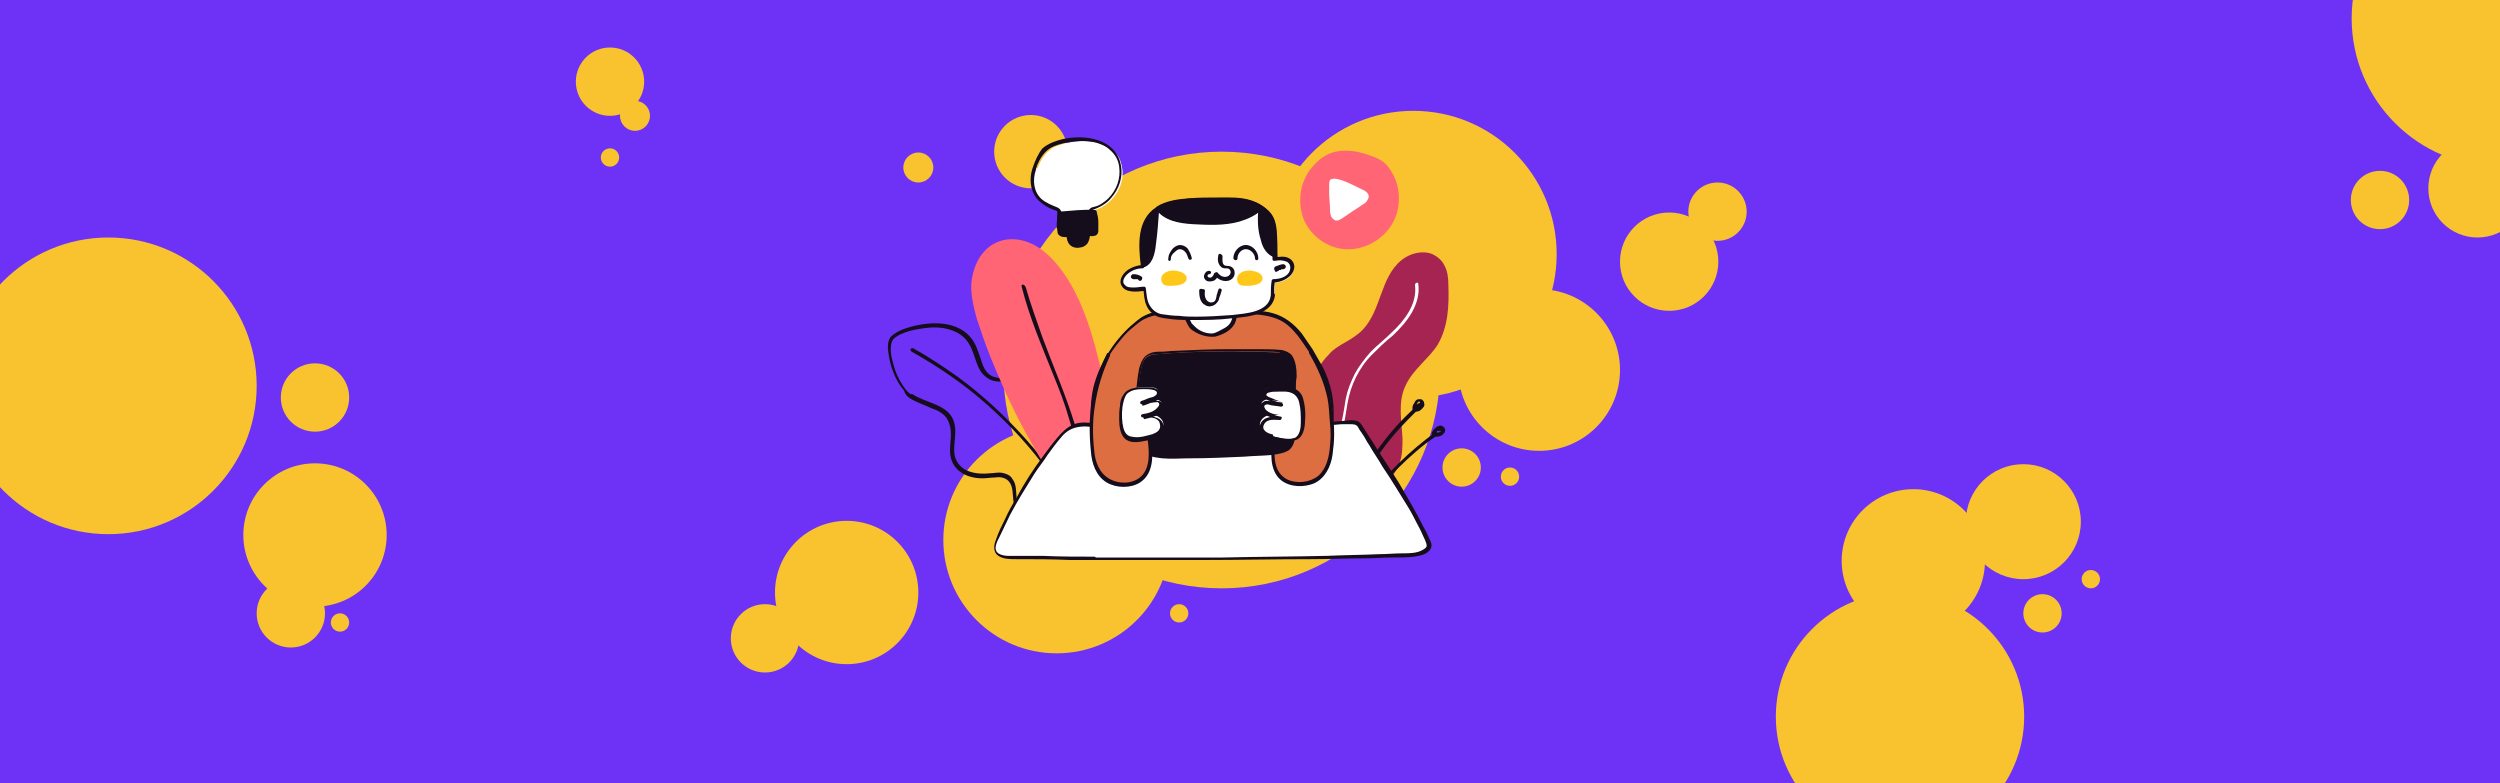 <?xml version="1.0" encoding="utf-8"?>
<!-- Generator: Adobe Illustrator 18.0.0, SVG Export Plug-In . SVG Version: 6.00 Build 0)  -->
<!DOCTYPE svg PUBLIC "-//W3C//DTD SVG 1.1//EN" "http://www.w3.org/Graphics/SVG/1.1/DTD/svg11.dtd">
<svg version="1.1" id="Layer_1" xmlns="http://www.w3.org/2000/svg" xmlns:xlink="http://www.w3.org/1999/xlink" x="0px" y="0px"
	 viewBox="0 0 300 94" enable-background="new 0 0 300 94" xml:space="preserve">
<rect x="-0.9" y="-0.3" fill="#6E32F6" width="301.9" height="94.6"/>
<circle fill="#F8C32E" cx="146.6" cy="44.4" r="26.2"/>
<circle fill="#F8C32E" cx="169.6" cy="30.5" r="17.2"/>
<circle fill="#F8C32E" cx="228" cy="86" r="14.9"/>
<circle fill="#F8C32E" cx="13" cy="46.3" r="17.8"/>
<circle fill="#F8C32E" cx="300" cy="2.2" r="17.8"/>
<circle fill="#F8C32E" cx="184.7" cy="44.4" r="9.7"/>
<circle fill="#F8C32E" cx="200.3" cy="31.4" r="5.9"/>
<circle fill="#F8C32E" cx="297.3" cy="22.6" r="5.9"/>
<circle fill="#F8C32E" cx="206.1" cy="25.4" r="3.5"/>
<circle fill="#F8C32E" cx="285.6" cy="24" r="3.5"/>
<circle fill="#F8C32E" cx="91.8" cy="76.6" r="4.1"/>
<circle fill="#F8C32E" cx="34.9" cy="73.6" r="4.1"/>
<circle fill="#F8C32E" cx="37.8" cy="47.7" r="4.1"/>
<circle fill="#F8C32E" cx="73.2" cy="9.8" r="4.1"/>
<circle fill="#F8C32E" cx="110.2" cy="20.1" r="1.8"/>
<circle fill="#F8C32E" cx="76.2" cy="13.9" r="1.8"/>
<circle fill="#F8C32E" cx="175.4" cy="56.1" r="2.3"/>
<circle fill="#F8C32E" cx="245.1" cy="73.6" r="2.3"/>
<circle fill="#F8C32E" cx="181.2" cy="57.2" r="1.1"/>
<circle fill="#F8C32E" cx="40.8" cy="74.7" r="1.1"/>
<circle fill="#F8C32E" cx="250.9" cy="69.5" r="1.1"/>
<circle fill="#F8C32E" cx="141.5" cy="73.6" r="1.1"/>
<circle fill="#F8C32E" cx="73.2" cy="18.9" r="1.1"/>
<circle fill="#F8C32E" cx="126.8" cy="64.8" r="13.6"/>
<circle fill="#F8C32E" cx="101.6" cy="71.1" r="8.6"/>
<circle fill="#F8C32E" cx="37.8" cy="64.2" r="8.6"/>
<circle fill="#F8C32E" cx="229.6" cy="67.3" r="8.6"/>
<circle fill="#F8C32E" cx="242.8" cy="62.6" r="6.9"/>
<circle fill="#F8C32E" cx="123.7" cy="18.2" r="4.4"/>
<g>
	<g>
		<g>
			<path fill="#A62451" d="M173.6,34.1c0-0.9-0.1-1.9-0.7-2.6c-1-1.3-3.2-1.2-4.6-0.1c-1.3,1.1-2,2.7-2.5,4.3
				c-0.6,1.6-1.2,3.3-2.5,4.4c-0.8,0.7-1.8,1.1-2.7,1.7c-1.6,1.1-2.8,2.7-3.2,4.6c-0.5,1.8-0.3,3.9-1.6,5.3
				c-0.7,0.7-1.6,1.1-2.4,1.6c-2.8,1.7-4.6,5.7-4.5,9H163c0.6-2.6,3.5-4,4.5-6.4c1.3-3-0.4-6.6,0.8-9.6c0.8-2,2.9-3.3,4-5.2
				C173.6,39.1,173.7,36.5,173.6,34.1z"/>
			<g>
				<path fill="#A62451" d="M173.8,34.1c0-0.8-0.1-1.6-0.5-2.3c-0.3-0.6-0.8-1-1.4-1.3c-1.2-0.5-2.7-0.1-3.7,0.7
					c-2.6,2.1-2.4,6-4.7,8.4c-0.6,0.6-1.4,1.1-2.1,1.5c-0.7,0.4-1.4,0.8-1.9,1.4c-1.1,1.1-1.9,2.5-2.3,4c-0.4,1.5-0.3,3.2-1.1,4.5
					c-0.8,1.4-2.4,1.8-3.6,2.8c-2.2,1.8-3.5,4.8-3.8,7.6c0,0.3,0,0.7,0,1c0,0.1,0.1,0.2,0.2,0.2c1.6,0,3.2,0,4.8,0
					c2.5,0,5.1,0,7.6,0c0.6,0,1.2,0,1.7,0c0.1,0,0.2-0.1,0.2-0.2c0.5-1.8,2-3.1,3.2-4.4c0.6-0.7,1.2-1.5,1.5-2.3
					c0.4-1,0.4-2.1,0.4-3.1c-0.1-2.1-0.6-4.4,0.4-6.4c0.9-1.9,2.7-3.1,3.8-4.8C173.8,39.2,173.9,36.6,173.8,34.1
					c0-0.3-0.5-0.3-0.4,0c0.1,2.2,0,4.6-1.1,6.6c-1,1.8-2.8,3-3.8,4.8c-1.1,1.9-0.9,4.1-0.8,6.2c0.1,1.1,0.1,2.2-0.1,3.2
					c-0.2,1-0.7,1.8-1.3,2.6c-1.3,1.5-3,2.8-3.5,4.9c0.1-0.1,0.1-0.1,0.2-0.2c-1.6,0-3.2,0-4.8,0c-2.5,0-5.1,0-7.6,0
					c-0.6,0-1.2,0-1.7,0c0.1,0.1,0.1,0.1,0.2,0.2c0-2.7,1.1-5.7,3-7.6c0.5-0.5,1-0.9,1.6-1.2c0.7-0.4,1.4-0.7,2-1.2
					c1.2-1,1.5-2.5,1.7-3.9c0.1-0.7,0.2-1.5,0.4-2.2c0.2-0.7,0.6-1.4,1-2.1c0.4-0.6,0.9-1.2,1.5-1.7c0.6-0.5,1.4-0.9,2.1-1.3
					c0.7-0.4,1.3-0.9,1.8-1.5c0.5-0.6,0.9-1.3,1.2-2c0.6-1.4,1-3,1.8-4.3c0.7-1.3,1.8-2.3,3.2-2.5c0.6-0.1,1.3,0,1.8,0.3
					c0.7,0.4,1,1.1,1.1,1.8c0.1,0.4,0.1,0.8,0.1,1.2C173.4,34.4,173.8,34.4,173.8,34.1z"/>
			</g>
		</g>
		<g>
			<path fill="#FFFFFF" d="M169.8,34.2c0.3,2.3-1.3,4.3-2.8,5.7c-0.8,0.8-1.7,1.5-2.5,2.3c-0.7,0.8-1.4,1.7-1.9,2.6
				c-0.5,1-0.9,2-1.1,3c-0.2,1.1-0.3,2.1-0.6,3.2c-0.2,1.1-0.6,2-1.3,2.9c-0.7,0.8-1.5,1.5-2.2,2.2c-1.7,1.7-2.7,3.9-2.8,6.3
				c0,0.3,0.4,0.3,0.4,0c0.1-2.2,1-4.3,2.5-5.9c0.7-0.8,1.5-1.4,2.2-2.2c0.7-0.8,1.1-1.7,1.4-2.7c0.3-1.1,0.4-2.1,0.6-3.2
				c0.2-1.1,0.5-2.1,1-3.1c0.5-1,1.1-1.9,1.9-2.7c0.8-0.8,1.6-1.6,2.5-2.3c1.7-1.6,3.4-3.7,3.1-6.2
				C170.2,33.8,169.8,33.9,169.8,34.2L169.8,34.2z"/>
		</g>
		<g>
			<path fill="#150D1B" d="M161.7,62.3c1.2-3.9,3.3-7.6,6-10.6c0.8-0.9,1.6-1.7,2.4-2.5c0.2-0.2-0.1-0.5-0.3-0.3
				c-3.1,2.8-5.6,6.2-7.3,10c-0.5,1.1-0.9,2.2-1.2,3.3C161.2,62.5,161.6,62.6,161.7,62.3L161.7,62.3z"/>
		</g>
		<g>
			<path fill="#150D1B" d="M162.8,62.5c1.9-3.1,4.3-5.9,7.1-8.3c0.8-0.7,1.6-1.3,2.5-1.9c0.2-0.2,0-0.6-0.2-0.4
				c-3,2.2-5.7,4.8-7.9,7.7c-0.6,0.8-1.2,1.7-1.8,2.6C162.2,62.5,162.6,62.7,162.8,62.5L162.8,62.5z"/>
		</g>
		<g>
			<path fill="#150D1B" d="M169.9,49.4c0.3,0,0.5-0.1,0.7-0.3c0.2-0.2,0.4-0.4,0.3-0.7c0-0.2-0.1-0.3-0.2-0.4
				c-0.1-0.1-0.2-0.1-0.4-0.1c-0.3,0-0.5,0.2-0.6,0.5c-0.1,0.1-0.2,0.3-0.2,0.5c0,0.1,0,0.2,0,0.3C169.7,49.4,169.8,49.5,169.9,49.4
				c0.1,0,0.2-0.1,0.2-0.2c0-0.1-0.1-0.2-0.2-0.2c0,0,0,0,0,0c0,0,0,0,0,0c0,0,0,0,0,0c0,0,0,0,0,0c0,0,0,0,0,0c0,0,0,0,0,0
				c0,0,0-0.1,0-0.1c0,0,0,0,0,0c0,0,0,0,0,0c0,0,0,0,0-0.1c0,0,0-0.1,0-0.1c0,0,0,0,0,0c0,0,0,0,0,0c0-0.1,0.1-0.1,0.1-0.2
				c0,0,0.1-0.1,0,0c0,0,0,0,0.1-0.1c0,0,0,0,0-0.1c0,0,0,0,0,0c0,0,0,0,0,0c0,0,0.1,0,0.1-0.1c0,0,0,0,0,0c0,0,0,0,0,0
				c0,0,0,0,0.1,0c0.1,0-0.1,0,0,0c0,0,0,0,0.1,0c0,0-0.1,0,0,0c0,0,0,0,0,0c0,0,0,0,0,0c0,0,0,0,0,0c0,0,0,0,0,0c0,0,0,0,0,0
				c0,0,0,0,0,0c0,0,0,0,0,0c0,0,0,0,0,0c0,0,0-0.1,0,0c0,0,0,0,0,0c0,0,0,0.1,0,0c0,0,0,0,0,0c0,0.1,0-0.1,0,0c0,0,0,0,0,0.1
				c0,0,0,0,0,0c0,0,0,0,0,0c0,0,0,0,0,0c0,0,0,0,0,0c0,0,0,0,0,0c0,0-0.1,0.1-0.1,0.1c0,0,0,0,0,0c0,0,0,0,0,0c0,0,0,0-0.1,0
				c0,0-0.1,0.1-0.1,0.1c0,0,0,0,0,0c0,0,0,0,0,0c0,0,0,0-0.1,0c0,0,0,0-0.1,0c0,0,0,0,0,0c0.1,0,0,0,0,0c-0.1,0-0.2,0.1-0.2,0.2
				C169.7,49.3,169.8,49.5,169.9,49.4z"/>
		</g>
		<g>
			<path fill="#150D1B" d="M172.2,52.4c0.3,0,0.5,0,0.7-0.1c0.2-0.1,0.4-0.3,0.5-0.5c0.1-0.3-0.1-0.6-0.4-0.7
				c-0.3-0.1-0.6,0.1-0.8,0.3c-0.1,0.1-0.3,0.3-0.3,0.4c-0.1,0.1-0.1,0.2-0.1,0.4C172,52.3,172.1,52.4,172.2,52.4
				c0.1,0,0.2,0,0.3-0.2c0-0.1,0-0.2-0.2-0.3c0,0,0,0,0,0c0,0,0,0,0,0c0,0,0.1,0.1,0.1,0.1c0,0,0,0,0,0c0,0,0-0.1,0,0
				c0,0,0-0.1,0-0.1c0,0,0,0,0-0.1c0,0,0,0,0,0c0,0,0,0,0,0c0,0,0.1-0.1,0.1-0.1c0,0,0,0,0,0c0,0,0,0,0,0c0,0,0,0,0.1,0
				c0,0,0,0,0.1,0c0,0,0,0,0,0c0,0,0,0,0,0c0,0,0,0,0.1,0c0,0,0.1,0,0,0c0,0,0,0,0,0c0,0,0,0,0.1,0c-0.1,0,0,0,0,0c0,0,0,0,0,0
				c0,0,0,0,0,0c0,0,0,0,0,0c0,0,0,0,0,0c0,0,0,0,0,0c0,0,0,0,0,0c0,0,0,0,0,0c0,0,0-0.1,0,0c0,0,0,0,0,0c0,0,0,0,0,0
				c0,0,0,0.1,0,0.1c0,0,0,0,0,0c0,0,0,0,0,0c0,0,0,0,0,0c0,0,0,0,0,0c0,0,0,0,0,0c0,0,0,0,0,0c0,0,0,0,0,0c0,0,0,0,0,0c0,0,0,0,0,0
				c0,0,0,0-0.1,0c0,0-0.1,0-0.1,0.1c0,0,0,0,0,0c0,0,0,0,0,0c0,0-0.1,0-0.1,0c0,0-0.1,0-0.1,0c0,0,0,0,0,0c0.1,0,0,0,0,0
				c0,0,0,0-0.1,0c0,0,0,0-0.1,0c0,0,0,0,0,0c0,0,0.1,0,0,0c-0.1,0-0.2,0-0.3,0.2C172,52.3,172.1,52.4,172.2,52.4z"/>
		</g>
	</g>
	<g>
		<g>
			<g>
				<path fill="#150D1B" d="M109.2,47.8c0.8,0.5,1.8,0.8,2.6,1.2c0.9,0.3,1.8,0.8,2.1,1.8c0.4,1.1,0.1,2.2,0.1,3.3
					c0,1,0.4,1.9,1.2,2.5c0.8,0.6,1.8,0.8,2.7,0.8c0.5,0,1-0.1,1.5-0.1c0.6-0.1,1.2,0,1.6,0.4c0.6,0.6,0.5,1.6,0.6,2.3
					c0.1,0.9,0.4,1.7,1.2,2.1c1,0.6,2.2,0.7,3.2,0.7c1.2,0,2.3-0.2,3.5-0.2c0.1,0,0.2-0.1,0.2-0.2c0.1-0.6,0.3-1.1,0.6-1.5
					c0.3-0.5,0.5-1,0.7-1.5c0.2-0.6,0.4-1.1,0.6-1.7c0.2-0.4,0.3-0.8,0.5-1.2c0.2-0.8,0.3-1.7,0-2.4c-0.4-0.7-1.2-1-1.9-1
					c-0.8,0-1.8,0.3-2.5-0.2c-0.4-0.3-0.5-0.8-0.7-1.2c-0.2-0.6-0.3-1.2-0.5-1.9c-0.2-0.6-0.3-1.2-0.5-1.9c-0.1-0.5-0.2-1.1-0.4-1.6
					c-0.3-0.8-0.9-1.4-1.7-1.5c-0.8-0.1-1.6,0.1-2.3,0.3c-0.8,0.2-1.6,0.4-2.4,0.1c-0.8-0.3-1.2-1.1-1.4-1.8
					c-0.3-0.8-0.5-1.6-0.9-2.3c-1.7-2.9-5.7-2.6-8.5-1.6c-0.5,0.2-1.1,0.5-1.5,0.9c-0.4,0.5-0.4,1.3-0.3,1.9
					c0.2,1.6,0.8,3.3,1.9,4.6C108.6,47.3,108.9,47.6,109.2,47.8c0.2,0.2,0.5-0.2,0.2-0.4c-0.6-0.4-1-1-1.4-1.7
					c-0.4-0.7-0.7-1.5-0.9-2.4c-0.2-0.7-0.3-1.5-0.1-2.2c0.1-0.5,0.7-0.8,1.1-1c1.1-0.5,2.4-0.7,3.6-0.8c1.7-0.1,3.7,0.4,4.6,2
					c0.8,1.3,0.8,3.1,2.1,4c1.3,1,3,0.2,4.4,0c0.8-0.1,1.6-0.1,2,0.6c0.3,0.4,0.4,0.9,0.5,1.4c0.1,0.6,0.3,1.2,0.4,1.8
					c0.1,0.6,0.3,1.1,0.4,1.7c0.1,0.5,0.2,1.1,0.4,1.6c0.3,0.8,0.9,1.2,1.8,1.2c0.8,0,1.6-0.2,2.4,0c0.8,0.3,1,1.1,0.9,1.9
					c-0.1,0.9-0.5,1.7-0.8,2.5c-0.2,0.5-0.4,1-0.5,1.5c-0.2,0.5-0.5,1-0.7,1.4c-0.2,0.4-0.4,0.8-0.4,1.3c0.1-0.1,0.1-0.1,0.2-0.2
					c-1,0-2,0.2-3,0.2c-1,0-2.1,0-3.1-0.4c-0.4-0.2-0.8-0.4-1-0.8c-0.2-0.4-0.3-0.8-0.3-1.2c-0.1-0.8,0-1.7-0.5-2.3
					c-0.2-0.4-0.6-0.6-1-0.7c-0.6-0.2-1.2,0-1.8,0c-1,0.1-2,0-2.8-0.4c-0.9-0.5-1.4-1.3-1.4-2.4c0-1.1,0.3-2.2,0-3.3
					c-0.6-2.2-3.4-2.3-5-3.4C109.2,47.2,108.9,47.6,109.2,47.8z"/>
			</g>
			<g>
				<path fill="#150D1B" d="M129.5,61.8c-1.8-3.3-3.9-6.3-6.4-9.1c-2.5-2.8-5.2-5.3-8.2-7.5c-1.7-1.2-3.5-2.4-5.3-3.4
					c-0.3-0.1-0.5,0.2-0.2,0.4c3.2,1.8,6.3,3.9,9.1,6.4c2.8,2.5,5.3,5.2,7.4,8.2c1.2,1.7,2.3,3.5,3.3,5.3
					C129.2,62.3,129.6,62.1,129.5,61.8L129.5,61.8z"/>
			</g>
		</g>
		<g>
			<g>
				<path fill="#FF6575" d="M131.1,41.5c-0.9-3.3-2.1-6.6-4.1-9.3c-0.9-1.2-2-2.2-3.3-2.8s-2.9-0.8-4.2-0.1
					c-1.7,0.8-2.6,2.7-2.7,4.5c-0.1,1.8,0.4,3.6,1,5.4c1.4,4,3,7.9,5,11.7c2,3.8,4.5,7.4,6,11.4c0,0,0,0.1,0.1,0.1c0,0,0.1,0,0.1,0
					c0.5,0,6.1,0,6.1,0c-0.3-1.7-0.4-3.3-0.7-5c-0.3-1.8-0.6-3.6-0.9-5.4C132.9,48.5,132.1,45,131.1,41.5z"/>
				<g>
					<path fill="#FF6575" d="M131.4,41.5c-0.8-2.9-1.8-5.7-3.4-8.2c-1.5-2.3-3.7-4.6-6.6-4.6c-1.3,0-2.6,0.6-3.4,1.6
						c-0.8,0.9-1.2,2.1-1.4,3.3c-0.2,1.5,0.2,3.1,0.6,4.6c0.5,1.5,1,3,1.6,4.5c1.2,3,2.5,5.9,4,8.7c1.5,2.8,3.2,5.4,4.6,8.3
						c0.3,0.7,0.7,1.4,1,2.1c0.1,0.2,0.2,0.6,0.4,0.7c0.1,0,0.2,0,0.3,0c0.6,0,1.3,0,1.9,0c0.9,0,1.7,0,2.6,0c0.5,0,1,0.1,1.5,0
						c0.1,0,0.2-0.1,0.2-0.2c0-0.2-0.1-0.4-0.1-0.6c0-0.2-0.1-0.4-0.1-0.6c-0.1-0.8-0.2-1.7-0.3-2.5c-0.2-1.7-0.5-3.3-0.8-5
						c-0.6-3.3-1.2-6.5-2-9.8C131.8,43.1,131.6,42.3,131.4,41.5c-0.1-0.3-0.5-0.2-0.4,0.1c1.5,5.3,2.5,10.7,3.3,16.2
						c0.2,1.5,0.4,3.1,0.6,4.6c0-0.1,0-0.1,0-0.2c0-0.1,0.1-0.1,0.2-0.1c0,0,0,0-0.1,0c-0.1,0-0.1,0-0.2,0c-0.2,0-0.4,0-0.6,0
						c-0.6,0-1.2,0-1.7,0c-1.1,0-2.2,0-3.3,0c0,0-0.1,0-0.2,0c-0.1,0-0.2-0.5-0.2-0.6c-0.2-0.5-0.4-1-0.7-1.5
						c-0.5-1.1-1-2.1-1.6-3.1c-1.1-2-2.3-4-3.4-6.1c-1.1-2.2-2.2-4.4-3.1-6.6c-0.9-2.2-1.8-4.5-2.5-6.8c-0.6-2.1-0.8-4.4,0.4-6.3
						c0.5-0.8,1.2-1.5,2.2-1.8c1-0.3,2.2-0.2,3.2,0.1c2,0.8,3.5,2.6,4.6,4.4c1.2,1.9,2,4,2.6,6.1c0.2,0.5,0.3,1,0.5,1.6
						C131,41.9,131.4,41.8,131.4,41.5z"/>
				</g>
			</g>
			<g>
				<path fill="#150D1B" d="M122.6,34.4c0.9,3.6,2.4,7.1,3.8,10.6c0.7,1.7,1.4,3.5,1.9,5.3c0.6,1.9,1.1,3.8,1.7,5.7
					c0.6,2.2,1.2,4.3,1.9,6.5c0.1,0.3,0.5,0.2,0.4-0.1c-1.1-3.8-2.1-7.6-3.3-11.4c-1.1-3.6-2.6-7-3.9-10.5c-0.7-2-1.4-3.9-2-6
					C122.9,34,122.5,34.1,122.6,34.4L122.6,34.4z"/>
			</g>
		</g>
	</g>
	<g>
		<g>
			<path fill="#DD6E42" d="M145.3,54.3c3.3,0.2,6.6,0.2,10,0.1c1.1,0,2.4-0.1,3.2-1c2.2-2.1,1.2-7,0-9.3c-0.5-1-1.2-2-1.8-3
				c-0.6-0.8-1.2-1.7-2-2.3c-1.7-1.3-3.4-1.4-5.3-1.4c-2.4,0-4.7-0.2-7.1-0.1c-1.8,0-3.9-0.1-5.5,1c-1.9,1.4-3.5,3.3-4.5,5.4
				c-1.2,2.4-1.5,4.7-1.2,7.3c0.1,0.9,0.4,1.8,1,2.4c0.9,0.8,2.1,0.9,3.2,1C138.7,54.5,145.3,54.3,145.3,54.3z"/>
			<g>
				<path fill="#150D1B" d="M145.3,54.5c3.4,0.2,6.9,0.2,10.3,0.1c1.3-0.1,2.5-0.3,3.4-1.3c0.7-0.8,0.9-1.9,1-3
					c0.2-2.1-0.3-4.4-1.3-6.3c-0.4-0.7-0.8-1.4-1.2-2.1c-0.4-0.6-0.9-1.3-1.3-1.9c-0.9-1.1-2-2-3.4-2.4c-1.3-0.4-2.8-0.3-4.1-0.4
					c-1.7,0-3.5-0.1-5.2-0.1c-1.4,0-2.9,0-4.3,0.2c-0.7,0.1-1.3,0.3-1.9,0.6c-0.6,0.3-1.1,0.8-1.6,1.2c-2.1,1.9-3.8,4.6-4.5,7.4
					c-0.3,1.4-0.4,2.9-0.2,4.3c0.1,1.3,0.6,2.7,1.9,3.4c1.1,0.5,2.3,0.5,3.5,0.5c1.1,0,2.2,0,3.3,0c1.8,0,3.6,0,5.4-0.1
					C145.1,54.5,145.2,54.5,145.3,54.5c0.3,0,0.3-0.5,0-0.4c-3.3,0.1-6.6,0.2-9.9,0.1c-1.3,0-2.7-0.2-3.5-1.4
					c-0.4-0.6-0.5-1.3-0.6-2c-0.1-0.7-0.1-1.4-0.1-2.1c0.1-2.8,1.3-5.5,3.1-7.7c0.4-0.5,0.9-1.1,1.4-1.5c0.5-0.4,1-0.9,1.6-1.2
					c1.2-0.6,2.6-0.7,3.9-0.7c1.5,0,3.1,0,4.6,0c1.5,0,3.1,0,4.6,0.1c1.3,0.1,2.6,0.3,3.7,1c1.2,0.8,2.1,2.2,2.9,3.4
					c0.7,1,1.3,2.1,1.7,3.3c0.4,1,0.6,2.1,0.7,3.2c0.2,2-0.1,4.8-2.5,5.4c-0.6,0.2-1.3,0.2-1.9,0.2c-0.8,0-1.7,0-2.5,0.1
					c-1.6,0-3.3,0-4.9,0c-0.8,0-1.6-0.1-2.4-0.1C145,54.1,145,54.5,145.3,54.5z"/>
			</g>
		</g>
	</g>
	<g>
		<g>
			<path fill="#FFFFFF" d="M145.7,40.1c0.4-0.1,0.8-0.3,1.1-0.5c0.3-0.2,0.7-0.4,0.9-0.7c0.5-0.6,0.5-1.5,0.4-2.4
				c-2-0.1-4-0.1-6,0.2c-0.3,0,0.7,2.1,0.8,2.2C143.6,39.8,144.7,40.4,145.7,40.1z"/>
			<g>
				<path fill="#150D1B" d="M145.8,40.4c0.8-0.2,1.7-0.6,2.2-1.3c0.5-0.7,0.5-1.6,0.4-2.4c0-0.1-0.1-0.2-0.2-0.2
					c-1.2,0-2.3-0.1-3.5,0c-0.6,0-1.2,0.1-1.8,0.1c-0.3,0-0.6,0-0.8,0.1c-0.1,0-0.1,0.1-0.2,0.2c-0.1,0.2,0,0.4,0,0.6
					c0.1,0.3,0.2,0.5,0.3,0.8c0.2,0.4,0.4,0.9,0.7,1.2C143.7,40.1,144.7,40.5,145.8,40.4c0.3,0,0.2-0.5-0.1-0.4
					c-0.8,0.1-1.7-0.2-2.3-0.8c-0.2-0.2-0.2-0.2-0.4-0.4c-0.1-0.2-0.2-0.4-0.3-0.6c-0.1-0.2-0.2-0.4-0.3-0.7c0-0.1-0.1-0.2-0.1-0.3
					c0,0,0-0.2,0-0.2c0,0,0,0-0.1,0.1c0,0,0,0,0,0c0.1,0,0.1,0,0.2,0c0.1,0,0.1,0,0.2,0c0.2,0,0.5-0.1,0.7-0.1c0.5,0,1-0.1,1.5-0.1
					c1.1,0,2.2,0,3.3,0c-0.1-0.1-0.1-0.1-0.2-0.2c0.1,0.7,0.1,1.5-0.3,2.1c-0.2,0.3-0.5,0.5-0.9,0.7c-0.4,0.2-0.7,0.4-1.1,0.5
					C145.4,40,145.5,40.4,145.8,40.4z"/>
			</g>
		</g>
		<g>
			<g>
				<g>
					<path fill="#FFFFFF" d="M152.7,35.4c-0.1,1.8-2.2,2.2-3.6,2.4c-3.2,0.4-6.4,0.5-9.6,0.1c-0.9-0.1-1.6-0.8-1.9-1.6
						c-0.2-0.5-0.2-1.1-0.3-1.6c-0.7,0.1-2.4,0.3-2.7-0.7c-0.1-0.3,0.1-0.7,0.3-0.9c0.5-0.7,1.4-1.1,2.3-1.1c-0.2-1.9-0.5-4.7,1-6.2
						c1.9-2,5.9-1.7,8.4-1.7c1.2,0,2.4,0,3.5,0.3c1.1,0.3,2.2,1.1,2.7,2.2c0.2,0.6,0.3,1.2,0.3,1.8c0.1,1,0,1.9,0,2.9
						c0.4-0.1,0.7-0.1,1.1-0.1s0.7,0.2,0.9,0.6c0.3,0.5,0,1.1-0.4,1.5c-0.5,0.4-1.1,0.6-1.7,0.6c0,0.5,0,0.9-0.1,1.4
						C152.7,35.2,152.7,35.3,152.7,35.4z"/>
					<g>
						<path fill="#150D1B" d="M152.5,35.4c-0.2,2.1-3,2.2-4.6,2.4c-1.4,0.1-2.9,0.2-4.3,0.2c-0.7,0-1.4,0-2.1-0.1
							c-0.7,0-1.4-0.1-2.1-0.2c-0.6-0.1-1.1-0.5-1.4-1c-0.4-0.6-0.4-1.4-0.5-2.1c0-0.1-0.1-0.2-0.2-0.2c-0.4,0-0.8,0.1-1.2,0.1
							c-0.4,0-0.9,0-1.1-0.3c-0.5-0.4,0-1.1,0.4-1.4c0.5-0.4,1.1-0.6,1.7-0.6c0.1,0,0.2-0.1,0.2-0.2c-0.2-1.6-0.4-3.3,0.2-4.8
							c0.5-1.5,1.9-2.3,3.4-2.6c1.5-0.3,3.1-0.3,4.6-0.3c1.8,0,3.9-0.2,5.5,0.7c0.9,0.5,1.5,1.4,1.6,2.4c0.2,1.2,0.1,2.5,0.1,3.7
							c0,0.2,0.1,0.2,0.3,0.2c0.4-0.1,0.9-0.1,1.4,0.1c0.4,0.2,0.5,0.6,0.4,1c-0.2,0.8-1.2,1.1-2,1.1c-0.1,0-0.2,0.1-0.2,0.2
							C152.5,34.3,152.5,34.8,152.5,35.4c0,0.3,0.4,0.3,0.4,0c0-0.6,0-1.1,0.1-1.7c-0.1,0.1-0.1,0.1-0.2,0.2c1,0,2.3-0.6,2.5-1.7
							c0.1-0.5-0.2-1-0.6-1.2c-0.5-0.3-1.2-0.2-1.7-0.1c0.1,0.1,0.2,0.1,0.3,0.2c0-1.2,0-2.3-0.1-3.5c-0.1-1-0.4-1.9-1.2-2.5
							c-1.6-1.4-3.8-1.4-5.7-1.3c-1.6,0-3.2-0.1-4.9,0.2c-1.5,0.2-3.1,0.9-3.9,2.3c-1,1.7-0.7,3.8-0.5,5.7c0.1-0.1,0.1-0.1,0.2-0.2
							c-0.7,0-1.5,0.3-2,0.7c-0.5,0.4-1,1.2-0.6,1.8c0.5,0.9,1.9,0.7,2.8,0.6c-0.1-0.1-0.1-0.1-0.2-0.2c0.1,0.7,0.1,1.4,0.4,2
							c0.2,0.5,0.6,0.9,1.1,1.2c0.6,0.3,1.3,0.3,1.9,0.4c0.8,0.1,1.6,0.1,2.4,0.1c1.6,0,3.2,0,4.8-0.2c1.1-0.1,2.3-0.2,3.3-0.6
							c1-0.4,1.8-1.1,1.9-2.2C153,35.1,152.5,35.1,152.5,35.4z"/>
					</g>
				</g>
				<g>
					<path fill="#150D1B" d="M140.5,31.1c0-0.3,0.1-0.5,0.3-0.7c0.2-0.2,0.4-0.4,0.7-0.5c0.3,0,0.5,0.1,0.7,0.3
						c0.2,0.2,0.3,0.5,0.4,0.8c0.1,0.3,0.5,0.2,0.4-0.1c-0.1-0.4-0.3-0.8-0.5-1.1c-0.3-0.3-0.6-0.4-1-0.4c-0.4,0.1-0.7,0.3-0.9,0.6
						c-0.2,0.3-0.4,0.6-0.4,1C140.1,31.4,140.5,31.4,140.5,31.1L140.5,31.1z"/>
				</g>
				<g>
					<path fill="#150D1B" d="M148.5,31c0-0.6,0.5-1.1,1-1.1c0.6,0,1.1,0.6,1.1,1.1c0,0.3,0.4,0.3,0.4,0c0-0.8-0.7-1.6-1.5-1.6
						c-0.8,0-1.5,0.8-1.5,1.6C148.1,31.3,148.5,31.3,148.5,31L148.5,31z"/>
				</g>
				<g>
					<path fill="#150D1B" d="M146.2,30.6c-0.1,0.5-0.1,1,0.3,1.4c0.2,0.2,0.4,0.2,0.6,0.2c0.2,0,0.4,0,0.5,0.2
						c0.2,0.3,0,0.7-0.4,0.8c-0.4,0.1-0.8-0.1-1.1-0.5c-0.1-0.1-0.3,0-0.4,0.1c-0.1,0.3-0.3,0.6-0.6,0.5c-0.1,0-0.2-0.1-0.2-0.2
						c0-0.1,0.1-0.2,0.2-0.2c0.3,0,0.3-0.4,0-0.4c-0.3,0-0.5,0.2-0.6,0.5c-0.1,0.3,0.1,0.6,0.3,0.7c0.2,0.1,0.5,0.1,0.8,0
						c0.3-0.1,0.5-0.4,0.6-0.7c-0.1,0-0.2,0.1-0.4,0.1c0.5,0.6,1.5,0.9,2.1,0.3c0.3-0.3,0.3-0.7,0.2-1c-0.2-0.4-0.5-0.5-0.9-0.5
						c-0.6,0-0.5-0.7-0.5-1.1c0-0.1,0-0.2-0.2-0.3C146.4,30.4,146.2,30.5,146.2,30.6L146.2,30.6z"/>
				</g>
				<g>
					<path fill="#150D1B" d="M143.9,34.9c0,0.6,0.1,1.4,0.7,1.7c0.3,0.2,0.6,0.2,0.9,0.1c0.3-0.1,0.5-0.3,0.7-0.6
						c0.1-0.2,0.1-0.4,0.2-0.6c0.1-0.2,0.1-0.4,0.2-0.6c0.1-0.3-0.4-0.4-0.4-0.1c-0.1,0.2-0.1,0.4-0.2,0.6c0,0.2-0.1,0.4-0.1,0.5
						c-0.1,0.3-0.3,0.4-0.6,0.4c-0.7-0.1-0.8-0.9-0.7-1.4c0-0.1-0.1-0.2-0.2-0.2C144,34.6,143.9,34.7,143.9,34.9L143.9,34.9z"/>
				</g>
				<g>
					<path fill="#150D1B" d="M153.2,32.6c0.1,0,0.1-0.1,0.2-0.1c0,0,0.1,0,0.1-0.1c0,0,0,0,0,0c0,0,0,0,0.1,0c0.1,0,0.1,0,0.2-0.1
						c0,0,0.1,0,0.1,0c0,0,0,0,0.1,0c0,0,0.1,0,0,0c0.1,0,0.1,0,0.2-0.1c0,0,0.1-0.1,0.1-0.2c0-0.1,0-0.1-0.1-0.2
						c0,0-0.1-0.1-0.2-0.1c-0.3,0-0.7,0.2-1,0.3c-0.1,0.1-0.1,0.2-0.1,0.3C153,32.6,153.1,32.7,153.2,32.6L153.2,32.6z"/>
				</g>
				<g>
					<path fill="#150D1B" d="M137,33.2c-0.3-0.2-0.6-0.3-1-0.3c-0.1,0-0.1,0-0.2,0.1c0,0-0.1,0.1-0.1,0.2c0,0.1,0,0.1,0.1,0.2
						c0,0,0.1,0.1,0.2,0.1c0.1,0,0.1,0,0.2,0c0,0,0,0,0.1,0c0,0,0,0,0,0c0,0,0,0,0,0c0,0,0.1,0,0.1,0c0,0,0.1,0,0.1,0c0,0,0,0,0,0
						c0,0,0,0,0,0c0,0,0,0,0,0c0,0,0.1,0,0.1,0.1c0,0,0,0,0,0c0,0,0,0,0,0c0,0,0,0,0,0c0,0,0.1,0.1,0.2,0.1c0.1,0,0.1,0,0.2-0.1
						C137.1,33.4,137.1,33.3,137,33.2L137,33.2z"/>
				</g>
				<g>
					<g>
						<path fill="#150D1B" d="M152.9,30.9c0-0.9,0-1.7,0-2.6c0-0.6-0.1-1.2-0.3-1.8c-0.4-1.1-1.5-1.8-2.7-2.2
							c-1.1-0.3-2.3-0.3-3.5-0.3c-2.2,0-5.5-0.2-7.6,1.1c0.9,1.3,2.6,1.6,4.2,1.7c2.8,0.2,6,0.2,8.2-1.6c-0.1,1.2,0,2.3,0.2,3.5
							c0.2,0.8,0.6,1.8,1.4,2.1C152.8,30.8,152.9,30.9,152.9,30.9z"/>
						<g>
							<path fill="#150D1B" d="M153.2,30.9c0-0.8,0-1.5,0-2.3c0-0.7-0.1-1.5-0.3-2.2c-0.4-1.1-1.5-1.9-2.6-2.3
								c-1.4-0.5-2.8-0.4-4.2-0.4c-1.2,0-2.3,0-3.5,0.1c-1.3,0.1-2.7,0.3-3.8,1c-0.1,0.1-0.1,0.2-0.1,0.3c1,1.4,2.8,1.7,4.4,1.8
								c1.9,0.1,3.8,0.2,5.6-0.3c1-0.3,1.9-0.7,2.7-1.4c-0.1-0.1-0.3-0.1-0.4-0.2c-0.1,1.3-0.1,2.6,0.3,3.8c0.2,0.9,0.7,1.8,1.7,2.1
								c0.3,0.1,0.4-0.3,0.1-0.4c-0.8-0.3-1.2-1.2-1.4-2c-0.3-1.1-0.3-2.3-0.2-3.4c0-0.2-0.2-0.3-0.4-0.2c-1.4,1.1-3.1,1.5-4.8,1.6
								c-0.9,0-1.7,0-2.6,0c-0.8-0.1-1.6-0.1-2.4-0.3c-0.8-0.2-1.7-0.6-2.2-1.3c0,0.1-0.1,0.2-0.1,0.3c1.9-1.2,4.3-1.1,6.5-1
								c1.3,0,2.6-0.1,3.9,0.1c1.2,0.2,2.3,0.8,3,1.8c0.4,0.7,0.4,1.5,0.5,2.3c0,0.8,0,1.6,0,2.4C152.7,31.2,153.2,31.2,153.2,30.9z
								"/>
						</g>
					</g>
					<g>
						<path fill="#150D1B" d="M138.8,25.1c-0.3,0.2-0.5,0.4-0.7,0.6c-1.4,1.5-1.2,4.2-1,6.2c0.2,0,0.4-0.2,0.6-0.4
							c0.5-0.6,0.6-1.6,0.7-2.4C138.5,27.8,138.7,26.4,138.8,25.1z"/>
						<g>
							<path fill="#150D1B" d="M138.7,24.9c-2.3,1.5-2.1,4.6-1.8,7c0,0.1,0.1,0.3,0.3,0.2c1.1-0.3,1.4-1.7,1.5-2.7
								c0.2-1.4,0.3-2.9,0.4-4.3c0-0.3-0.4-0.3-0.4,0c-0.1,1.3-0.2,2.6-0.4,3.9c0,0.5-0.1,1-0.2,1.5c-0.1,0.5-0.4,1.1-0.9,1.2
								c0.1,0.1,0.2,0.1,0.3,0.2c-0.2-2.2-0.5-5.2,1.6-6.6C139.1,25.1,138.9,24.8,138.7,24.9z"/>
						</g>
					</g>
				</g>
				<g>
					<path fill="#FFC818" d="M140.5,34.1c0.5,0,1.9,0,1.6-0.9c-0.1-0.4-0.9-0.5-1.3-0.5c-0.3,0-0.7,0-0.9,0.2
						c-0.3,0.2-0.4,0.6-0.3,0.8C139.8,34.1,140.1,34.1,140.5,34.1z"/>
					<g>
						<path fill="#FFC818" d="M140.5,34.3c0.6,0,2-0.1,1.9-1c-0.1-0.5-0.7-0.7-1.2-0.8c-0.6-0.1-1.3,0-1.7,0.5c-0.2,0.3-0.2,0.7,0,1
							C139.7,34.3,140.1,34.3,140.5,34.3c0.3,0,0.3-0.4,0-0.4c-0.2,0-0.5,0-0.6-0.1c-0.2-0.1-0.1-0.3,0-0.5c0.2-0.2,0.4-0.3,0.7-0.3
							c0.2,0,0.4,0,0.6,0c0.2,0,0.4,0.1,0.5,0.1c0.1,0,0.1,0.1,0.2,0.1c0,0,0,0,0,0.1c0,0,0,0.1,0,0.1c0,0,0,0.1,0,0.1
							c0,0,0,0,0,0.1c0,0,0,0,0,0c0,0,0,0,0,0c0,0,0,0,0,0c0,0,0,0,0,0c0,0,0,0,0,0c0,0-0.1,0-0.1,0.1c0,0,0,0-0.1,0
							c0,0-0.1,0-0.1,0c-0.3,0.1-0.6,0.1-1,0.1C140.2,33.9,140.2,34.3,140.5,34.3z"/>
					</g>
				</g>
				<g>
					<path fill="#FFC818" d="M149.6,34.1c0.5,0,1.9,0,1.6-0.9c-0.1-0.4-0.9-0.5-1.3-0.5c-0.3,0-0.7,0-0.9,0.2
						c-0.3,0.2-0.4,0.6-0.3,0.8C148.9,34.1,149.2,34.1,149.6,34.1z"/>
					<g>
						<path fill="#FFC818" d="M149.6,34.3c0.6,0,2-0.1,1.9-1c-0.1-0.5-0.7-0.7-1.2-0.8c-0.6-0.1-1.3,0-1.7,0.5c-0.2,0.3-0.2,0.7,0,1
							C148.8,34.3,149.2,34.3,149.6,34.3c0.3,0,0.3-0.4,0-0.4c-0.2,0-0.5,0-0.6-0.1c-0.2-0.1-0.1-0.3,0-0.5c0.2-0.2,0.4-0.3,0.7-0.3
							c0.2,0,0.4,0,0.6,0c0.2,0,0.4,0.1,0.5,0.1c0.1,0,0.1,0.1,0.2,0.1c0,0,0,0,0,0.1c0,0,0,0.1,0,0.1c0,0,0,0.1,0,0.1
							c0,0,0,0,0,0.1c0,0,0,0,0,0c0,0,0,0,0,0c0,0,0,0,0,0c0,0,0,0,0,0c0,0,0,0,0,0c0,0-0.1,0-0.1,0.1c0,0,0,0-0.1,0
							c0,0-0.1,0-0.1,0c-0.3,0.1-0.6,0.1-1,0.1C149.3,33.9,149.3,34.3,149.6,34.3z"/>
					</g>
				</g>
			</g>
		</g>
	</g>
	<g>
		<path fill="#FFFFFF" d="M131.3,67c7.4,0.1,14.8,0,22.2-0.1c3,0,6-0.1,9-0.1c1.6,0,3.2-0.1,4.8-0.2c1.2-0.1,2.6,0.1,3.7-0.5
			c0.2-0.1,0.4-0.2,0.5-0.4c0.2-0.4,0-0.8-0.2-1.2c-1.2-2.5-2.5-4.8-4-7.1c-1.3-2-2.6-4.1-3.9-6.1c-0.1-0.2-0.3-0.5-0.6-0.6
			c-0.2-0.1-0.4-0.1-0.6-0.1c-2.8,0.1-5.4,0.6-8.2,0.5c-2.4-0.1-4.8-0.2-7.2-0.2c-3,0-5.9,0.1-8.9,0.3c-1.7,0.1-3.4,0-5-0.1
			c-1.5-0.1-3.3-0.7-4.7,0.3c-0.7,0.5-1.2,1.1-1.7,1.8c-2.6,3.3-4.9,6.9-6.6,10.8c-0.3,0.6-0.7,1.4-0.5,2c0.2,0.7,1.2,0.9,2,0.9
			C124.6,66.9,128,67,131.3,67z"/>
		<g>
			<path fill="#150D1B" d="M131.3,67.2c4.3,0,8.6,0,13,0c4.3,0,8.7-0.1,13-0.1c2.2,0,4.3-0.1,6.5-0.1c1.1,0,2.2-0.1,3.3-0.1
				c0.9,0,1.7,0,2.6-0.1c0.7-0.1,1.7-0.3,2-1c0.2-0.4,0-0.8-0.2-1.2c-0.2-0.5-0.4-0.9-0.7-1.4c-0.9-1.8-1.9-3.5-2.9-5.2
				c-1.1-1.8-2.3-3.5-3.4-5.3c-0.3-0.5-0.6-0.9-0.9-1.4c-0.2-0.3-0.4-0.7-0.8-0.8c-0.4-0.1-1-0.1-1.4,0c-0.5,0-1.1,0.1-1.6,0.1
				c-1,0.1-2.1,0.2-3.1,0.3c-1.1,0.1-2.1,0.1-3.2,0c-2.2-0.1-4.3-0.1-6.5-0.2c-2.1,0-4.3,0.1-6.4,0.2c-1.1,0.1-2.2,0.1-3.2,0.2
				c-1.1,0-2.2,0-3.2-0.1c-0.9,0-1.9-0.1-2.8-0.2c-0.8-0.1-1.7-0.2-2.5,0.1c-0.8,0.3-1.5,1-2,1.6c-0.6,0.7-1.2,1.5-1.7,2.2
				c-1.2,1.6-2.3,3.3-3.2,5c-0.5,0.8-1,1.7-1.4,2.6c-0.4,0.8-0.8,1.6-1.1,2.5c-0.3,0.7-0.3,1.5,0.3,1.9c0.6,0.4,1.4,0.4,2.1,0.4
				c2.2,0,4.3,0,6.5,0.1C129.2,67.2,130.3,67.2,131.3,67.2c0.3,0,0.3-0.4,0-0.4c-2.1,0-4.1,0-6.2-0.1c-1,0-2.1,0-3.1,0
				c-0.7,0-1.6,0.1-2.2-0.3c-0.7-0.5-0.1-1.5,0.2-2.1c0.4-0.8,0.8-1.7,1.2-2.5c0.9-1.7,1.9-3.3,2.9-4.9c0.5-0.8,1.1-1.5,1.6-2.3
				c0.5-0.7,1.1-1.5,1.7-2.2c0.6-0.7,1.3-1.1,2.3-1.2c0.8-0.1,1.7,0.1,2.5,0.2c1,0.1,1.9,0.1,2.9,0.1c1,0,2.1,0,3.1,0
				c2.1-0.1,4.1-0.2,6.2-0.3c2.1,0,4.2,0,6.2,0c2,0.1,4.1,0.2,6.1,0.1c1-0.1,2-0.2,3-0.3c0.5,0,1-0.1,1.5-0.1c0.2,0,0.5,0,0.7,0
				c0.3,0,0.6,0,0.8,0.1c0.2,0.1,0.3,0.3,0.4,0.5c0.1,0.2,0.3,0.4,0.4,0.6c0.3,0.4,0.5,0.9,0.8,1.3c0.5,0.9,1.1,1.7,1.6,2.6
				c1.1,1.6,2.1,3.3,3.1,4.9c0.5,0.8,0.9,1.7,1.4,2.6c0.2,0.4,0.4,0.9,0.6,1.3c0.1,0.2,0.2,0.5,0.2,0.7c0,0.2-0.3,0.4-0.5,0.5
				c-0.7,0.4-1.6,0.4-2.4,0.4c-0.9,0-1.9,0.1-2.8,0.1c-2.1,0.1-4.1,0.1-6.2,0.2c-4.2,0.1-8.3,0.1-12.5,0.2c-4.1,0-8.3,0-12.4,0
				c-1,0-2,0-3,0C131,66.8,131,67.2,131.3,67.2z"/>
		</g>
	</g>
	<g>
		<path fill="#DD6E42" d="M153,52.6c-0.1,0.9-0.2,1.8-0.1,2.7c0.3,2.3,2.1,3.2,4.1,2.7c2.4-0.5,2.9-3,3-5.1c0-1.1-0.1-2.2-0.1-3.3
			c-0.1-2.6-1.2-5.1-2.4-7.3"/>
		<g>
			<path fill="#150D1B" d="M152.7,52.6c-0.2,1.7-0.4,3.8,1,5c1.1,0.9,2.8,0.9,4,0.4c1.3-0.6,2-2,2.2-3.4c0.1-0.8,0.2-1.6,0.2-2.5
				c0-1.1-0.1-2.2-0.2-3.3c-0.3-2.4-1.2-4.6-2.4-6.6c-0.1-0.2-0.5,0-0.4,0.2c1,1.7,1.8,3.5,2.2,5.4c0.2,1,0.2,2,0.3,3
				c0.1,0.9,0.1,1.8,0,2.7c-0.1,1.3-0.4,2.7-1.4,3.6c-1,0.8-2.6,1-3.8,0.4c-1.8-1-1.5-3.3-1.3-5C153.2,52.3,152.8,52.3,152.7,52.6
				L152.7,52.6z"/>
		</g>
	</g>
	<g>
		<path fill="#150D1B" d="M153.8,42.3c-0.1,0-0.3,0-0.4,0c-4.8-0.2-9.7-0.2-14.5,0.2c-0.4,0-0.9,0.1-1.2,0.3c-0.5,0.3-0.7,1-0.8,1.6
			c-0.4,2-0.4,3.9-0.3,5.9c0.1,1.3-0.3,3.2,0.9,4c0.8,0.5,1.7,0.5,2.6,0.5c4.1,0.1,8.3-0.1,12.4-0.4c0.9-0.1,1.9-0.2,2.4-1
			c0.3-0.4,0.3-0.9,0.3-1.4c0.1-1.5,0.1-3.1,0-4.6c0-1.3,0.2-2.6-0.1-3.8c-0.1-0.5-0.3-1-0.7-1.2C154.3,42.4,154,42.3,153.8,42.3z"
			/>
		<g>
			<path fill="#150D1B" d="M153.8,42c-1-0.1-2.1-0.1-3.1-0.1c-1.1,0-2.2,0-3.2,0c-2.2,0-4.3,0.1-6.5,0.2c-0.5,0-1.1,0.1-1.6,0.1
				c-0.5,0-1,0-1.4,0.2c-0.8,0.3-1.1,1.1-1.3,1.8c-0.2,1-0.3,2.1-0.4,3.1c0,1,0,2.1,0.1,3.1c0.1,1.2-0.3,2.9,0.7,3.8
				c0.6,0.6,1.6,0.7,2.4,0.8c1.1,0.1,2.1,0,3.2,0c2.2,0,4.4-0.1,6.6-0.2c1.1-0.1,2.2-0.1,3.3-0.2c0.7-0.1,1.5-0.2,2.1-0.6
				c0.7-0.6,0.7-1.5,0.8-2.3c0-1.1,0.1-2.2,0-3.3c0-0.5,0-1.1,0-1.6c0-0.5,0-1.1,0.1-1.6c0-0.9-0.1-1.9-0.6-2.6
				C154.7,42.3,154.3,42.1,153.8,42c-0.2,0-0.3,0.4-0.1,0.4c0.5,0.1,0.8,0.3,1,0.7c0.2,0.4,0.3,0.9,0.3,1.4c0.1,1,0,1.9,0,2.9
				c0,1,0,2,0,3c0,0.5,0,1-0.1,1.5c0,0.4,0,0.9-0.3,1.3c-0.4,0.7-1.2,0.8-1.9,0.9c-1,0.1-1.9,0.1-2.9,0.2c-2,0.1-4,0.2-6,0.2
				c-1,0-2.1,0-3.1,0c-0.9,0-1.8,0-2.7-0.3c-0.7-0.3-1.1-0.8-1.2-1.5c-0.1-0.6-0.1-1.3-0.1-1.9c0-0.8-0.1-1.7-0.1-2.5
				c0-1,0-2,0.2-3.1c0.1-0.7,0.2-1.8,0.7-2.3c0.3-0.3,0.8-0.4,1.3-0.4c0.5,0,1-0.1,1.5-0.1c4-0.3,8-0.3,11.9-0.2
				c0.5,0,0.9,0,1.4,0.1C154.1,42.5,154.1,42.1,153.8,42z"/>
		</g>
	</g>
	<g>
		<path fill="#DD6E42" d="M137.9,52.6c0.1,0.9,0.2,1.8,0.1,2.7c-0.3,2.3-2.1,3.2-4.1,2.7c-1.8-0.4-2.6-1.9-2.8-3.6
			c-0.4-4.2,0-7.9,1.9-11.8"/>
		<g>
			<path fill="#150D1B" d="M137.7,52.6c0.2,1.5,0.4,3.5-0.8,4.6c-1,0.9-2.6,0.9-3.7,0.3c-1.3-0.7-1.8-2.1-1.9-3.5
				c-0.2-1.8-0.2-3.6,0.1-5.4c0.3-2,0.9-4,1.8-5.9c0.1-0.3-0.3-0.5-0.4-0.2c-0.9,1.8-1.5,3.7-1.8,5.7c-0.3,1.9-0.3,3.9-0.1,5.9
				c0.1,1.5,0.6,3,1.9,3.8c1.2,0.7,2.9,0.7,4,0c1.7-1.1,1.6-3.4,1.3-5.2C138.1,52.3,137.6,52.3,137.7,52.6L137.7,52.6z"/>
		</g>
	</g>
	<g>
		<path fill="#FFFFFF" d="M138.3,52.3c-0.9,0.2-2.6,0.7-3.3,0c-0.8-0.8-0.6-3.5-0.3-4.6c0.2-0.5,0.6-0.8,1.1-1
			c0.5-0.2,0.9-0.2,1.4-0.2c0.3,0,0.6,0,0.9,0c0.2,0,0.4,0,0.6,0.1c0.2,0.1,0.3,0.3,0.3,0.5c0,0.3-0.3,0.5-0.6,0.6
			c-0.5,0.2-0.9,0.4-1.4,0.5c0.5-0.1,0.9-0.1,1.4-0.2c0.2,0,0.4-0.1,0.6,0c0.2,0.1,0.4,0.2,0.4,0.4c0,0.2-0.1,0.3-0.1,0.4
			c-0.5,0.7-1.2,0.9-2,1c0.5,0,1,0,1.5,0.1c0.5,0.2,0.9,0.7,0.8,1.2C139.3,52,138.8,52.2,138.3,52.3z"/>
		<g>
			<path fill="#150D1B" d="M138.3,52.1c-0.8,0.2-1.6,0.5-2.5,0.3c-0.8-0.1-1-0.9-1.1-1.6c-0.1-0.8-0.1-1.7,0.1-2.5
				c0.1-0.4,0.2-0.8,0.5-1.1c0.5-0.4,1.1-0.5,1.7-0.5c0.3,0,2.1-0.1,1.8,0.6c-0.1,0.2-0.5,0.4-0.7,0.4c-0.4,0.1-0.7,0.3-1.1,0.4
				c-0.3,0.1-0.2,0.5,0.1,0.4c0.4-0.1,0.8-0.1,1.3-0.2c0.2,0,0.5-0.1,0.6,0c0.2,0.2,0.1,0.4-0.1,0.6c-0.4,0.5-1.1,0.7-1.8,0.8
				c-0.3,0.1-0.2,0.4,0.1,0.4c0.7,0,1.5-0.1,1.9,0.5C139.5,51.6,138.8,51.9,138.3,52.1c-0.3,0.1-0.2,0.5,0.1,0.4
				c0.7-0.2,1.6-0.7,1.2-1.6c-0.4-1-1.5-0.9-2.4-1c0,0.1,0,0.3,0.1,0.4c0.5-0.1,0.9-0.2,1.4-0.4c0.4-0.2,0.8-0.6,0.9-1
				c0.1-0.5-0.3-0.8-0.7-0.8c-0.3,0-0.6,0-0.9,0.1c-0.3,0-0.7,0.1-1,0.1c0,0.1,0.1,0.3,0.1,0.4c0.4-0.1,0.8-0.3,1.1-0.4
				c0.3-0.1,0.6-0.2,0.8-0.4c0.4-0.4,0.2-1.1-0.4-1.3c-0.3-0.1-0.7-0.1-1-0.1c-0.4,0-0.8,0-1.2,0c-0.6,0.1-1.3,0.3-1.6,0.9
				c-0.3,0.4-0.4,0.9-0.4,1.3c-0.1,0.5-0.1,1-0.1,1.6c0,0.8,0.1,2,0.9,2.5c0.5,0.3,1.1,0.3,1.7,0.2c0.6-0.1,1.1-0.2,1.7-0.4
				C138.6,52.4,138.5,52,138.3,52.1z"/>
		</g>
	</g>
	<g>
		<path fill="#FFFFFF" d="M152.5,52.3c0.9,0.2,2.6,0.7,3.3,0c0.8-0.8,0.6-3.5,0.3-4.6c-0.2-0.5-0.6-0.8-1.1-1
			c-0.5-0.2-0.9-0.2-1.4-0.2c-0.3,0-0.6,0-0.9,0c-0.2,0-0.4,0-0.6,0.1c-0.2,0.1-0.3,0.3-0.3,0.5c0,0.3,0.3,0.5,0.6,0.6
			c0.5,0.2,0.9,0.4,1.4,0.5c-0.5-0.1-0.9-0.1-1.4-0.2c-0.2,0-0.4-0.1-0.6,0c-0.2,0.1-0.4,0.2-0.4,0.4c0,0.2,0.1,0.3,0.1,0.4
			c0.5,0.7,1.2,0.9,2,1c-0.5,0-1,0-1.5,0.1c-0.5,0.2-0.9,0.7-0.8,1.2C151.6,52,152.1,52.2,152.5,52.3z"/>
		<g>
			<path fill="#150D1B" d="M152.5,52.5c0.9,0.2,2.1,0.6,3,0.3c0.9-0.3,1.1-1.5,1.1-2.3c0.1-0.9,0-2-0.3-2.9
				c-0.6-1.4-2.4-1.3-3.6-1.2c-0.3,0-0.7,0.1-0.9,0.4c-0.2,0.3-0.2,0.6,0,0.9c0.2,0.3,0.5,0.4,0.8,0.5c0.4,0.2,0.8,0.3,1.2,0.5
				c0-0.1,0.1-0.3,0.1-0.4c-0.3,0-0.6-0.1-1-0.1c-0.3,0-0.6-0.1-0.9-0.1c-0.4,0-0.8,0.4-0.8,0.8c0.1,0.4,0.5,0.8,0.9,1
				c0.4,0.2,0.9,0.4,1.4,0.5c0-0.1,0-0.3,0.1-0.4c-0.9,0-2-0.1-2.4,1C150.9,51.8,151.7,52.3,152.5,52.5c0.3,0.1,0.4-0.4,0.1-0.4
				c-0.5-0.1-1.3-0.5-0.9-1.2c0.4-0.7,1.3-0.5,1.9-0.5c0.2,0,0.3-0.4,0.1-0.4c-0.6-0.1-1.3-0.3-1.8-0.8c-0.1-0.2-0.3-0.4-0.1-0.6
				c0.2-0.1,0.4-0.1,0.6,0c0.4,0.1,0.8,0.1,1.3,0.2c0.3,0,0.4-0.3,0.1-0.4c-0.3-0.1-0.6-0.2-0.9-0.3c-0.3-0.1-0.6-0.2-0.8-0.4
				c-0.3-0.2-0.1-0.6,0.2-0.6c0.3-0.1,0.6-0.1,0.9-0.1c0.6,0,1.3-0.1,1.9,0.2c0.4,0.2,0.7,0.6,0.8,1.1c0.2,0.8,0.2,1.6,0.2,2.4
				c0,0.6-0.1,1.6-0.8,1.9c-0.9,0.3-1.9-0.1-2.8-0.3C152.3,52,152.2,52.4,152.5,52.5z"/>
		</g>
	</g>
	<g>
		<g>
			<path fill="#FF6575" d="M156.6,26.2c0.8,2,2.7,3.4,4.8,3.6c2.1,0.1,4.2-1,5.3-2.8c1.1-1.8,1.1-4.2,0.1-6c-0.2-0.5-0.6-0.9-1-1.2
				c-0.5-0.4-1-0.6-1.6-0.8c-0.9-0.3-1.9-0.6-3-0.6C157.5,18.4,155.3,22.8,156.6,26.2z"/>
			<g>
				<path fill="#FF6575" d="M156.4,26.2c0.9,2.3,3.3,3.9,5.8,3.7c2.6-0.2,4.9-2.1,5.5-4.6c0.3-1.3,0.2-2.7-0.3-3.9
					c-0.3-0.6-0.6-1.2-1.1-1.7c-0.5-0.5-1.2-0.8-1.8-1c-1.3-0.5-2.8-0.8-4.2-0.5c-1,0.2-1.9,0.8-2.6,1.6
					C156.1,21.4,155.6,24,156.4,26.2c0.1,0.3,0.5,0.2,0.4-0.1c-0.7-1.8-0.4-3.8,0.7-5.4c0.5-0.8,1.2-1.4,2.1-1.8
					c1.1-0.5,2.3-0.5,3.4-0.2c1.3,0.3,2.8,0.8,3.5,2c0.7,1,1,2.3,0.9,3.5c-0.1,2.5-1.9,4.6-4.3,5.2c-2.6,0.6-5.3-0.8-6.3-3.2
					C156.7,25.9,156.3,26,156.4,26.2z"/>
			</g>
		</g>
		<g>
			<path fill="#FFFFFF" d="M163.5,23c-1-0.5-2.3-1.3-3.4-1.3c-0.1,0-0.2,0-0.2,0.1c-0.1,0.1-0.1,0.1-0.1,0.2c0,1.2,0.1,2.4,0.2,3.6
				c0,0.3,0.2,0.6,0.5,0.6c0.1,0,0.2-0.1,0.3-0.1c0.9-0.6,1.9-1.3,2.8-1.9c0.2-0.1,0.4-0.3,0.4-0.5C164.1,23.3,163.8,23.1,163.5,23z
				"/>
			<g>
				<path fill="#FFFFFF" d="M163.6,22.8c-0.9-0.4-1.7-0.9-2.7-1.2c-0.3-0.1-1-0.3-1.3,0c-0.1,0.2-0.1,0.5-0.1,0.7c0,0.3,0,0.6,0,0.9
					c0,0.6,0.1,1.2,0.1,1.8c0,0.4,0,1,0.4,1.3c0.4,0.4,0.9,0,1.2-0.2c0.5-0.3,1-0.7,1.5-1c0.3-0.2,0.6-0.4,0.9-0.6
					c0.2-0.1,0.4-0.3,0.5-0.5C164.5,23.4,164,23,163.6,22.8c-0.3-0.1-0.5,0.3-0.2,0.4c0.1,0.1,0.3,0.2,0.4,0.3
					c0.1,0.2,0,0.3-0.2,0.4c-0.4,0.3-0.8,0.5-1.2,0.8c-0.4,0.3-0.8,0.5-1.2,0.8c-0.2,0.1-0.4,0.3-0.6,0.4c-0.2,0.1-0.3,0.2-0.4,0
					c-0.1-0.1-0.1-0.3-0.1-0.5c0-0.2-0.1-0.5-0.1-0.7c0-0.5-0.1-0.9-0.1-1.4c0-0.2,0-0.4,0-0.6c0-0.1,0-0.2,0-0.3c0-0.1,0-0.3,0-0.4
					c0,0,0.1,0,0.1,0c0.1,0,0.2,0,0.3,0c0.2,0,0.4,0.1,0.6,0.1c0.8,0.3,1.6,0.7,2.4,1.1C163.6,23.3,163.9,22.9,163.6,22.8z"/>
			</g>
		</g>
	</g>
	<g>
		<g>
			<path fill="#FFFFFF" d="M124.2,20.3c-0.7,2.3,0.2,4,2.6,4.8c0.1,0.1,0.3,0.1,0.4,0.2c0.1,0.1,0.1,0.2,0.1,0.4
				c0,0.6-0.1,1.1-0.1,1.7c1.2,0.2,2.5,0.2,3.7,0.1c0-0.6,0-1.2,0-1.8c0-0.1,0-0.2,0.1-0.3c0.1-0.1,0.2-0.2,0.4-0.2
				c2-0.6,3.5-2.7,3.3-4.8c-0.1-0.7-0.3-1.5-0.8-2c-1.6-1.8-4.7-1.7-6.7-1c-0.4,0.1-0.9,0.3-1.2,0.6c-0.7,0.5-1.2,1.4-1.5,2.2
				C124.2,20.1,124.2,20.2,124.2,20.3z"/>
			<g>
				<path fill="#150D1B" d="M123.9,20.2c-0.4,1.2-0.3,2.6,0.5,3.6c0.4,0.5,1,0.9,1.6,1.2c0.2,0.1,0.3,0.1,0.5,0.2
					c0.1,0,0.2,0.1,0.3,0.1c0.1,0.1,0.1,0.2,0.1,0.3c0,0.6-0.1,1.1-0.1,1.7c0,0.1,0.1,0.2,0.2,0.2c1.2,0.1,2.5,0.2,3.7,0.1
					c0.1,0,0.2-0.1,0.2-0.2c0-0.5,0-1,0-1.5c0-0.1,0-0.2,0-0.4c0-0.2,0.1-0.2,0.2-0.3c0.2-0.1,0.3-0.1,0.5-0.2
					c0.7-0.3,1.3-0.7,1.7-1.2c1-1.1,1.5-2.6,1.2-4c-0.6-3.2-4.4-3.7-7-3.1c-0.8,0.2-1.7,0.5-2.4,1.1
					C124.6,18.4,124.2,19.3,123.9,20.2c-0.1,0.3,0.3,0.4,0.4,0.1c0.2-0.7,0.6-1.5,1.2-2.1c0.6-0.6,1.3-0.8,2.1-1
					c1.3-0.3,2.6-0.4,3.9-0.1c0.6,0.2,1.2,0.4,1.7,0.9c0.6,0.5,1,1.2,1.1,2c0.2,1.4-0.3,2.8-1.3,3.8c-0.3,0.3-0.6,0.5-0.9,0.7
					c-0.3,0.2-0.7,0.3-1.1,0.4c-0.4,0.2-0.4,0.5-0.4,0.9c0,0.5,0,1.1,0,1.6c0.1-0.1,0.1-0.1,0.2-0.2c-1.2,0.1-2.5,0-3.7-0.1
					c0.1,0.1,0.1,0.1,0.2,0.2c0-0.5,0.1-1,0.1-1.5c0-0.4-0.1-0.7-0.5-0.9c-0.7-0.3-1.3-0.5-1.9-1c-1-0.9-1.1-2.3-0.7-3.5
					C124.5,20.1,124,19.9,123.9,20.2z"/>
			</g>
		</g>
		<g>
			<path fill="#150D1B" d="M127.1,27.8c0,0.6,0.8,0.4,1.2,0.5c0,0.7,0.2,1.2,0.9,1.2c1,0.1,1.3-0.4,1.3-1.4c0.2,0,0.7,0.1,0.9,0
				c0.2-0.2,0.1-0.4,0.1-0.8c0-0.6-0.1-1.2-0.2-1.8c-1.4-0.1-2.8,0.2-4.3,0.2C127,26.5,127.1,27.2,127.1,27.8z"/>
			<g>
				<path fill="#150D1B" d="M126.9,27.8c0,0.3,0.2,0.5,0.5,0.6c0.3,0.1,0.5,0,0.8,0.1c-0.1-0.1-0.1-0.1-0.2-0.2
					c0,0.4,0.1,0.8,0.4,1.1c0.3,0.3,0.8,0.4,1.2,0.3c0.3,0,0.7-0.2,0.9-0.5c0.2-0.3,0.3-0.7,0.3-1.1c-0.1,0.1-0.1,0.1-0.2,0.2
					c0.2,0,0.5,0.1,0.7,0c0.3,0,0.5-0.3,0.5-0.6c0-0.2,0-0.3,0-0.5c0-0.2,0-0.4,0-0.6c0-0.4-0.1-0.8-0.2-1.2c0-0.1-0.1-0.2-0.2-0.2
					c-1.4-0.1-2.9,0.1-4.3,0.2c-0.1,0-0.2,0.1-0.2,0.2C126.8,26.5,126.8,27.2,126.9,27.8c0,0.3,0.5,0.3,0.4,0c0-0.7-0.1-1.3,0-2
					c-0.1,0.1-0.1,0.1-0.2,0.2c1.4,0,2.9-0.2,4.3-0.2c-0.1-0.1-0.1-0.1-0.2-0.2c0,0.3,0.1,0.6,0.1,1c0,0.3,0,0.6,0,0.9
					c0,0.2,0,0.4-0.2,0.4c-0.2,0-0.4,0-0.6-0.1c-0.1,0-0.2,0.1-0.2,0.2c0,0.5-0.1,1.1-0.7,1.1c-0.3,0-0.6,0-0.8-0.2
					c-0.2-0.2-0.2-0.5-0.2-0.8c0-0.1-0.1-0.2-0.2-0.2c-0.2,0-1,0.1-1-0.3C127.3,27.5,126.8,27.5,126.9,27.8z"/>
			</g>
		</g>
	</g>
</g>
</svg>
